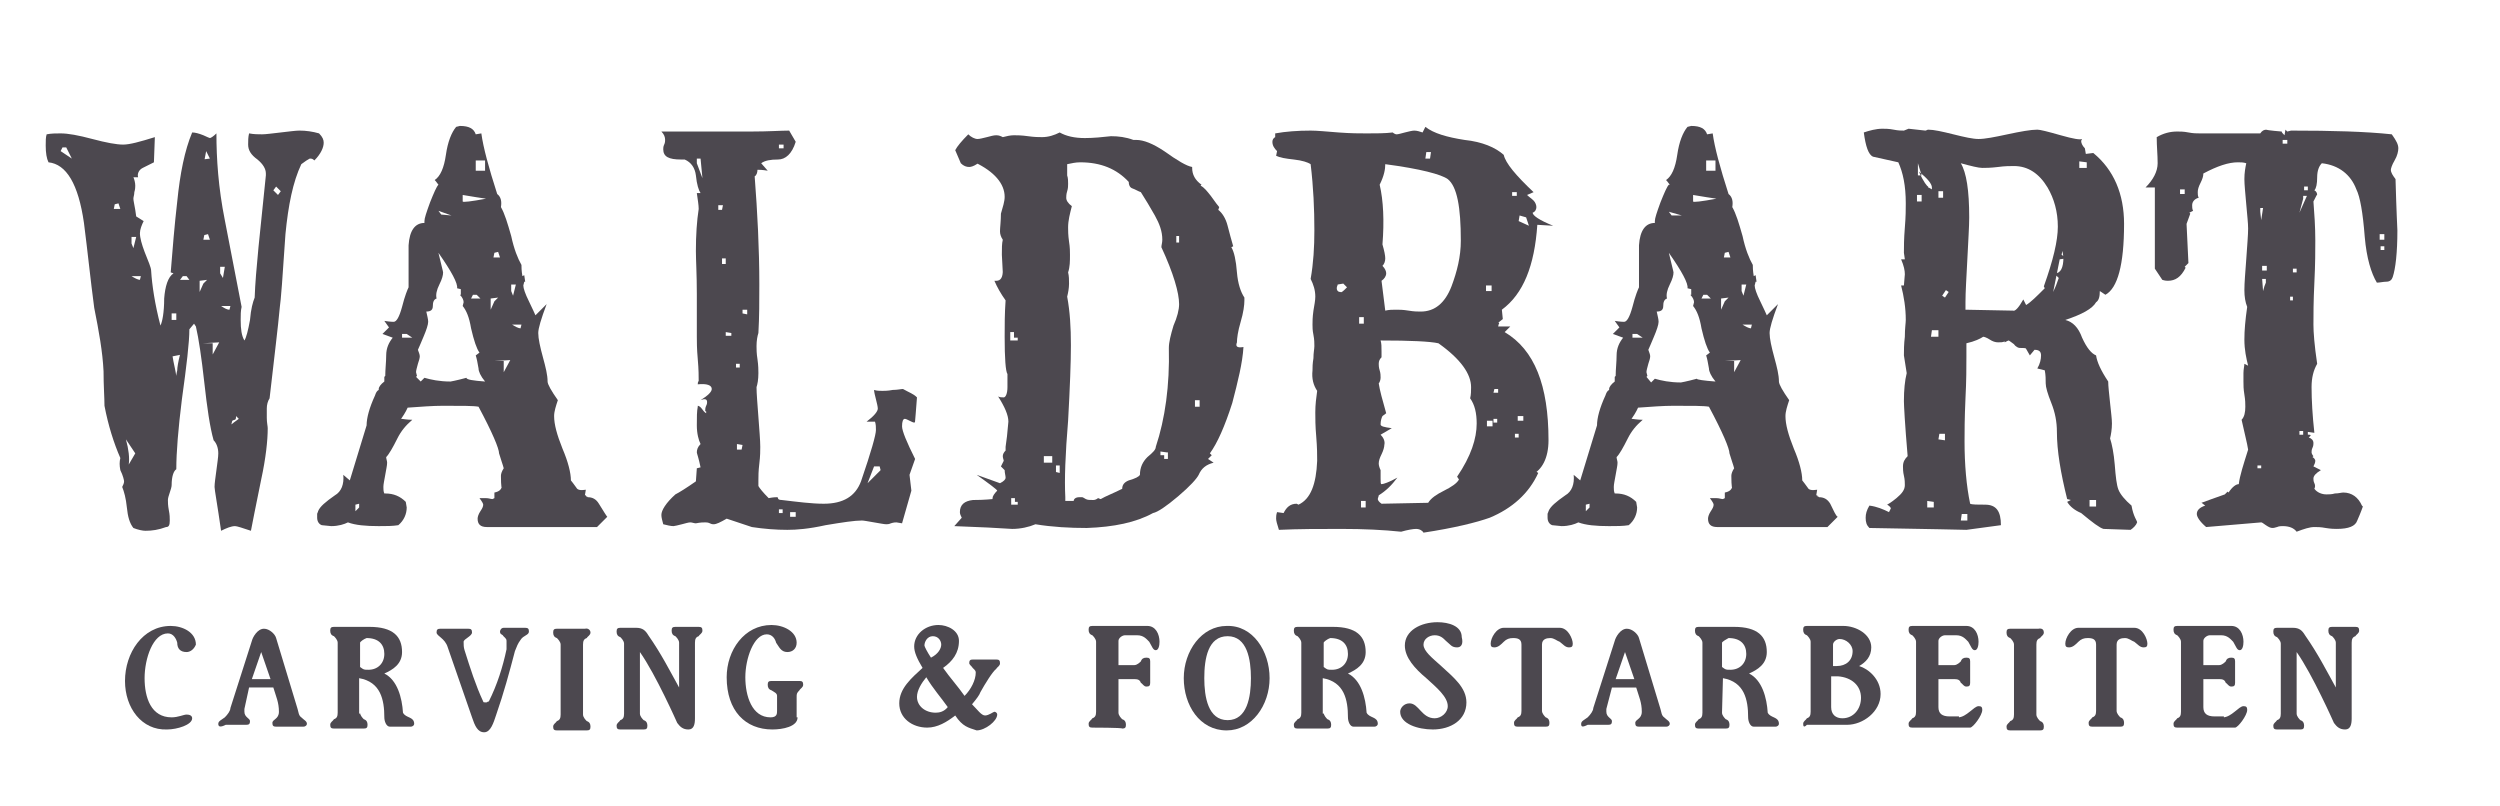 <?xml version="1.0" encoding="utf-8"?>
<!-- Generator: Adobe Illustrator 19.2.1, SVG Export Plug-In . SVG Version: 6.00 Build 0)  -->
<svg version="1.1" id="Layer_1" xmlns="http://www.w3.org/2000/svg" xmlns:xlink="http://www.w3.org/1999/xlink" x="0px" y="0px"
	 viewBox="0 0 268 86.4" style="enable-background:new 0 0 268 86.4;" xml:space="preserve">
<style type="text/css">
	.st0{fill:#4C484F;}
</style>
<g>
	<g>
		<path class="st0" d="M20,69.9c-0.7,0-1-0.4-1-1c-0.1-0.4-0.4-1-1-1c-1.6,0-2.5,2.7-2.5,4.8s0.7,4.2,2.9,4.2c0.7,0,1.3-0.3,1.6-0.3
			c0.3,0,0.6,0.1,0.6,0.4c0,0.7-1.6,1.2-2.7,1.2c-2.7,0.1-4.5-2.3-4.5-5.2c0-3,1.9-5.9,4.9-5.9c1.3,0,2.7,0.7,2.7,2
			C20.8,69.6,20.4,69.9,20,69.9z"/>
		<path class="st0" d="M23.4,77.6c0-0.3,0.3-0.4,0.7-0.7c0.3-0.3,0.6-0.7,0.6-1l2.3-7.2c0.1-0.4,0.6-1.3,1.3-1.3
			c0.6,0,1.2,0.6,1.3,1l2.3,7.6c0.1,0.3,0.1,0.7,0.4,0.9c0.3,0.3,0.6,0.4,0.6,0.7c0,0.1-0.1,0.3-0.4,0.3h-2.9
			c-0.3,0-0.4-0.1-0.4-0.4c0-0.4,0.7-0.4,0.7-1.2c0-1-0.3-1.6-0.6-2.6h-2.6L26.2,76c0,0.1,0,0.3,0,0.3c0,0.6,0.6,0.7,0.6,1
			s-0.1,0.4-0.4,0.4h-2.2C23.6,78,23.4,77.9,23.4,77.6z M28,69.9L28,69.9l-1,2.9h2L28,69.9C28.2,69.9,28.2,69.9,28,69.9z"/>
		<path class="st0" d="M38.6,76.4c0,0.3,0.3,0.6,0.4,0.7c0.3,0.1,0.4,0.3,0.4,0.6c0,0.3-0.1,0.4-0.4,0.4h-3.2
			c-0.3,0-0.4-0.1-0.4-0.4s0.3-0.4,0.4-0.6c0.3-0.1,0.4-0.3,0.4-0.7v-7.5c0-0.3-0.3-0.6-0.4-0.7c-0.3-0.1-0.4-0.3-0.4-0.6
			c0-0.3,0.1-0.4,0.4-0.4h3.8c2.5,0,3.5,1,3.5,2.7c0,1.3-1,1.9-1.9,2.3c1.4,0.7,1.9,2.6,2,4.2c0.3,0.6,1.2,0.4,1.2,1.2
			c0,0.1-0.1,0.3-0.4,0.3h-2.2c-0.4,0-0.6-0.6-0.6-1c0-1.9-0.4-3.8-2.7-4.2v3.8H38.6z M38.6,68.9v2.6c0.4,0.3,0.4,0.3,0.9,0.3
			c1,0,1.7-0.7,1.7-1.7s-0.6-1.7-1.9-1.7C39,68.5,38.6,68.8,38.6,68.9z"/>
		<path class="st0" d="M54.3,69.6c0-0.1,0-0.4,0-0.9c0-0.3-0.3-0.4-0.4-0.6c-0.1-0.1-0.3-0.1-0.3-0.4c0-0.1,0.1-0.4,0.4-0.4h2.3
			c0.3,0,0.4,0.1,0.4,0.4c0,0.4-0.6,0.4-0.9,0.9c-0.3,0.4-0.4,0.7-0.6,1.2c-0.6,2.3-1.2,4.5-2,6.8c-0.3,0.9-0.6,1.9-1.3,1.9
			c-0.7,0-1-0.7-1.3-1.6L48,69.4c-0.3-1-1.2-1.2-1.2-1.6c0-0.3,0.1-0.4,0.4-0.4h3c0.3,0,0.4,0.1,0.4,0.4c0,0.4-0.9,0.7-0.9,1
			c0,0.3,0,0.6,0.1,0.9c0.6,1.9,1.2,3.8,2,5.5c0,0.1,0.1,0.1,0.3,0.1s0.1-0.1,0.3-0.1C53.3,73.4,53.9,71.5,54.3,69.6z"/>
		<path class="st0" d="M63.3,67.8c0,0.3-0.3,0.4-0.4,0.6c-0.3,0.1-0.4,0.3-0.4,0.7v7.5c0,0.3,0.3,0.6,0.4,0.7
			c0.3,0.1,0.4,0.3,0.4,0.6c0,0.3-0.1,0.4-0.4,0.4h-3.2c-0.3,0-0.4-0.1-0.4-0.4c0-0.3,0.3-0.4,0.4-0.6c0.3-0.1,0.4-0.3,0.4-0.7v-7.5
			c0-0.3-0.3-0.6-0.4-0.7c-0.3-0.1-0.4-0.3-0.4-0.6s0.1-0.4,0.4-0.4h3C63.1,67.3,63.3,67.6,63.3,67.8z"/>
		<path class="st0" d="M69.5,68.1c1.4,2,2.3,3.8,3.3,5.6v-4.8c0-0.3-0.3-0.6-0.4-0.7c-0.3-0.1-0.4-0.3-0.4-0.6s0.1-0.4,0.4-0.4h2.5
			c0.3,0,0.4,0.1,0.4,0.4c0,0.3-0.3,0.4-0.4,0.6c-0.3,0.1-0.4,0.3-0.4,0.7V77c0,0.6-0.1,1.2-0.7,1.2s-0.9-0.3-1.2-0.7
			c0,0-2.3-5.2-4-7.6v6.6c0,0.3,0.3,0.6,0.4,0.7c0.3,0.1,0.4,0.3,0.4,0.6c0,0.3-0.1,0.4-0.4,0.4h-2.5c-0.3,0-0.4-0.1-0.4-0.4
			c0-0.3,0.3-0.4,0.4-0.6c0.3-0.1,0.4-0.3,0.4-0.7v-7.5c0-0.3-0.3-0.6-0.4-0.7c-0.3-0.1-0.4-0.3-0.4-0.6s0.1-0.4,0.4-0.4h1.7
			C68.9,67.3,69.2,67.6,69.5,68.1z"/>
		<path class="st0" d="M85.5,76.9c0,1-1.6,1.3-2.7,1.3c-2.9,0-4.9-2-4.9-5.6c0-2.9,1.9-5.6,4.8-5.6c1.3,0,2.7,0.7,2.7,1.9
			c0,0.6-0.4,1-1,1c-0.7,0-0.9-0.6-1.2-1c-0.1-0.4-0.4-0.9-1-0.9c-1.4,0-2.3,2.6-2.3,4.6c0,2,0.7,4.3,2.7,4.3c0.7,0,0.7-0.4,0.7-0.7
			v-1.6c0-0.3-0.3-0.4-0.6-0.6c-0.3-0.1-0.4-0.3-0.4-0.6c0-0.3,0.1-0.4,0.4-0.4h3c0.3,0,0.4,0.1,0.4,0.4s-0.3,0.4-0.4,0.6
			c-0.3,0.3-0.3,0.4-0.3,0.7V76.9z"/>
		<path class="st0" d="M102.4,76.7c-0.9,0.7-1.9,1.3-3,1.3c-1.6,0-3-1-3-2.6c0-1.6,1.3-2.7,2.5-3.8c-0.6-1-0.9-1.7-0.9-2.3
			c0-1.3,1.2-2.3,2.6-2.3c1,0,2.2,0.6,2.2,1.7c0,1.3-0.7,2.2-1.7,2.9c0.7,1,1.6,2,2.3,3c0.7-0.7,1.2-1.7,1.2-2.5
			c0-0.3-0.3-0.4-0.4-0.6c-0.1-0.1-0.3-0.3-0.3-0.4c0-0.3,0.1-0.4,0.4-0.4h2.5c0.3,0,0.4,0.1,0.4,0.4c0,0.3-0.3,0.4-0.4,0.6
			c-0.4,0.3-1.2,1.6-1.7,2.5c-0.1,0.3-0.4,0.7-0.9,1.3c0.6,0.6,1,1.2,1.4,1.2c0.4,0,0.9-0.4,1-0.4c0.1,0,0.3,0.1,0.3,0.3
			c0,0.7-1.3,1.7-2.2,1.7C103.8,78,103.2,77.9,102.4,76.7z M98.3,74.7c0,1,0.9,1.7,2,1.7c0.4,0,0.9-0.1,1.3-0.6
			c-0.7-1-1.6-2-2.3-3.2C98.8,73.2,98.3,74,98.3,74.7z M100.9,69.1c0-0.4-0.3-0.9-0.9-0.9s-0.9,0.6-0.9,1c0,0.1,0.3,0.7,0.7,1.3
			C100.6,70.1,100.9,69.5,100.9,69.1z"/>
		<path class="st0" d="M117.1,78c-0.3,0-0.4-0.1-0.4-0.4s0.3-0.4,0.4-0.6c0.3-0.1,0.4-0.3,0.4-0.7v-7.5c0-0.3-0.3-0.6-0.4-0.7
			c-0.3-0.1-0.4-0.3-0.4-0.6c0-0.3,0.1-0.4,0.4-0.4h5.9c0.9,0,1.3,0.9,1.3,1.7c0,0.4-0.1,0.9-0.4,0.9c-0.3,0-0.4-0.4-0.7-0.9
			c-0.3-0.3-0.6-0.7-1.3-0.7h-1.3c-0.3,0-0.7,0.3-0.7,0.6v2.6h1.7c0.3,0,0.6-0.3,0.7-0.4c0.1-0.3,0.3-0.4,0.6-0.4
			c0.3,0,0.4,0.1,0.4,0.4v2.3c0,0.3-0.1,0.4-0.4,0.4c-0.3,0-0.4-0.3-0.6-0.4c-0.1-0.3-0.3-0.4-0.7-0.4h-1.7v3.6
			c0,0.3,0.3,0.6,0.4,0.7c0.3,0.1,0.4,0.3,0.4,0.6c0,0.3-0.1,0.4-0.4,0.4C120.3,78,117.1,78,117.1,78z"/>
		<path class="st0" d="M136.1,72.7c0,2.9-1.9,5.6-4.6,5.6c-2.9,0-4.6-2.7-4.6-5.6c0-2.9,1.9-5.6,4.6-5.6
			C134.3,67,136.1,69.8,136.1,72.7z M129.1,72.7c0,2,0.4,4.5,2.5,4.5s2.5-2.5,2.5-4.5c0-2-0.4-4.5-2.5-4.5
			C129.5,68.2,129.1,70.6,129.1,72.7z"/>
		<path class="st0" d="M141.9,76.4c0,0.3,0.3,0.6,0.4,0.7c0.3,0.1,0.4,0.3,0.4,0.6c0,0.3-0.1,0.4-0.4,0.4h-3.2
			c-0.3,0-0.4-0.1-0.4-0.4s0.3-0.4,0.4-0.6c0.3-0.1,0.4-0.3,0.4-0.7v-7.5c0-0.3-0.3-0.6-0.4-0.7c-0.3-0.1-0.4-0.3-0.4-0.6
			c0-0.3,0.1-0.4,0.4-0.4h3.8c2.5,0,3.5,1,3.5,2.7c0,1.3-1,1.9-1.9,2.3c1.4,0.7,1.9,2.6,2,4.2c0.3,0.6,1.2,0.4,1.2,1.2
			c0,0.1-0.1,0.3-0.4,0.3h-2.2c-0.4,0-0.6-0.6-0.6-1c0-1.9-0.4-3.8-2.7-4.2v3.8H141.9z M141.9,68.9v2.6c0.4,0.3,0.4,0.3,0.9,0.3
			c1,0,1.7-0.7,1.7-1.7s-0.6-1.7-1.9-1.7C142.3,68.5,141.9,68.8,141.9,68.9z"/>
		<path class="st0" d="M156.2,69.4c-0.6,0-0.7-0.3-1.2-0.7c-0.3-0.3-0.6-0.6-1.2-0.6s-1.2,0.4-1.2,1c0,0.7,0.9,1.4,1.9,2.3
			c1.3,1.2,2.7,2.3,2.7,3.9c0,1.9-1.7,2.9-3.6,2.9c-1.6,0-3.5-0.6-3.5-1.9c0-0.4,0.4-0.9,1-0.9c1,0,1.3,1.6,2.7,1.6
			c0.7,0,1.4-0.6,1.4-1.3c0-1-1.2-2-2.3-3c-1.2-1-2.3-2.2-2.3-3.5c0-1.6,1.7-2.5,3.5-2.5c1.2,0,2.6,0.4,2.6,1.6
			C156.9,69.1,156.6,69.4,156.2,69.4z"/>
		<path class="st0" d="M167.2,67.3c0.9,0,1.4,1.2,1.4,1.7c0,0.3-0.1,0.4-0.4,0.4c-0.4,0-0.6-0.3-1-0.6c-0.3-0.1-0.6-0.4-1-0.4
			c-0.4,0-0.9,0.1-0.9,0.7v7.1c0,0.3,0.3,0.6,0.4,0.7c0.3,0.1,0.4,0.3,0.4,0.6c0,0.3-0.1,0.4-0.4,0.4h-3c-0.3,0-0.4-0.1-0.4-0.4
			s0.3-0.4,0.4-0.6c0.3-0.1,0.4-0.3,0.4-0.7v-7.1c0-0.6-0.4-0.7-0.9-0.7c-0.4,0-0.7,0.1-1,0.4c-0.3,0.3-0.6,0.6-1,0.6
			c-0.3,0-0.4-0.1-0.4-0.4c0-0.6,0.6-1.7,1.4-1.7H167.2z"/>
		<path class="st0" d="M169.5,77.6c0-0.3,0.3-0.4,0.7-0.7c0.3-0.3,0.6-0.7,0.6-1l2.3-7.2c0.1-0.4,0.6-1.3,1.3-1.3
			c0.6,0,1.2,0.6,1.3,1L178,76c0.1,0.3,0.1,0.7,0.4,0.9c0.3,0.3,0.6,0.4,0.6,0.7c0,0.1-0.1,0.3-0.4,0.3h-2.9c-0.3,0-0.4-0.1-0.4-0.4
			c0-0.4,0.7-0.4,0.7-1.2c0-1-0.3-1.6-0.6-2.6h-2.6l-0.6,2.3c0,0.1,0,0.3,0,0.3c0,0.6,0.6,0.7,0.6,1s-0.1,0.4-0.4,0.4h-2.2
			C169.6,78,169.5,77.9,169.5,77.6z M174.2,69.9C174.1,69.9,174.1,69.9,174.2,69.9l-1,2.9h2L174.2,69.9L174.2,69.9z"/>
		<path class="st0" d="M184.6,76.4c0,0.3,0.3,0.6,0.4,0.7c0.3,0.1,0.4,0.3,0.4,0.6c0,0.3-0.1,0.4-0.4,0.4h-2.9
			c-0.3,0-0.4-0.1-0.4-0.4s0.3-0.4,0.4-0.6c0.3-0.1,0.4-0.3,0.4-0.7v-7.5c0-0.3-0.3-0.6-0.4-0.7c-0.3-0.1-0.4-0.3-0.4-0.6
			c0-0.3,0.1-0.4,0.4-0.4h3.8c2.5,0,3.5,1,3.5,2.7c0,1.3-1,1.9-1.9,2.3c1.4,0.7,1.9,2.6,2,4.2c0.3,0.6,1.2,0.4,1.2,1.2
			c0,0.1-0.1,0.3-0.4,0.3H188c-0.4,0-0.6-0.6-0.6-1c0-1.9-0.4-3.8-2.7-4.2L184.6,76.4L184.6,76.4z M184.6,68.9v2.6
			c0.4,0.3,0.4,0.3,0.9,0.3c1,0,1.7-0.7,1.7-1.7s-0.6-1.7-1.9-1.7C185.1,68.5,184.6,68.8,184.6,68.9z"/>
		<path class="st0" d="M193.3,77.6c0-0.3,0.3-0.4,0.4-0.6c0.3-0.1,0.4-0.3,0.4-0.7v-7.5c0-0.3-0.3-0.6-0.4-0.7
			c-0.3-0.1-0.4-0.3-0.4-0.6c0-0.3,0.1-0.4,0.4-0.4h3.9c1.4,0,3,0.9,3,2.3c0,1-0.6,1.6-1.3,2c1,0.3,2.3,1.4,2.3,3
			c0,1.9-1.9,3.3-3.6,3.3h-4.3C193.4,78,193.3,77.9,193.3,77.6z M196.9,71.4c1,0,1.7-0.6,1.7-1.6c0-0.7-0.7-1.3-1.4-1.3
			c-0.3,0-0.7,0.3-0.7,0.6v2.3H196.9z M197.5,77c1.2,0,2-1,2-2.2c0-1.3-1-2.2-2.5-2.3h-0.7v3.3C196.3,76.6,196.8,77,197.5,77z"/>
		<path class="st0" d="M209.9,76.9c0.9,0,1.7-1.2,2.2-1.2c0.3,0,0.4,0.1,0.4,0.4c0,0.6-1,1.9-1.3,1.9H205c-0.3,0-0.4-0.1-0.4-0.4
			s0.3-0.4,0.4-0.6c0.3-0.1,0.4-0.3,0.4-0.7v-7.5c0-0.3-0.3-0.6-0.4-0.7c-0.3-0.1-0.4-0.3-0.4-0.6c0-0.3,0.1-0.4,0.4-0.4h5.8
			c0.9,0,1.3,0.9,1.3,1.7c0,0.4-0.1,0.9-0.4,0.9c-0.3,0-0.4-0.4-0.7-0.9c-0.3-0.3-0.6-0.7-1.3-0.7h-1.2c-0.3,0-0.7,0.3-0.7,0.6v2.6
			h1.7c0.3,0,0.6-0.3,0.7-0.4c0.1-0.3,0.3-0.4,0.6-0.4c0.3,0,0.4,0.1,0.4,0.4v2.3c0,0.3-0.1,0.4-0.4,0.4c-0.3,0-0.4-0.3-0.6-0.4
			c-0.1-0.3-0.3-0.4-0.7-0.4h-1.7v3c0,0.7,0.4,1,1.2,1h1V76.9z"/>
		<path class="st0" d="M219.1,67.8c0,0.3-0.3,0.4-0.4,0.6c-0.3,0.1-0.4,0.3-0.4,0.7v7.5c0,0.3,0.3,0.6,0.4,0.7
			c0.3,0.1,0.4,0.3,0.4,0.6c0,0.3-0.1,0.4-0.4,0.4h-3.2c-0.3,0-0.4-0.1-0.4-0.4c0-0.3,0.3-0.4,0.4-0.6c0.3-0.1,0.4-0.3,0.4-0.7v-7.5
			c0-0.3-0.3-0.6-0.4-0.7c-0.3-0.1-0.4-0.3-0.4-0.6s0.1-0.4,0.4-0.4h3C219,67.3,219.1,67.6,219.1,67.8z"/>
		<path class="st0" d="M228.8,67.3c0.9,0,1.4,1.2,1.4,1.7c0,0.3-0.1,0.4-0.4,0.4c-0.4,0-0.6-0.3-1-0.6c-0.3-0.1-0.6-0.4-1-0.4
			s-0.9,0.1-0.9,0.7v7.1c0,0.3,0.3,0.6,0.4,0.7c0.3,0.1,0.4,0.3,0.4,0.6c0,0.3-0.1,0.4-0.4,0.4h-3c-0.3,0-0.4-0.1-0.4-0.4
			s0.3-0.4,0.4-0.6c0.3-0.1,0.4-0.3,0.4-0.7v-7.1c0-0.6-0.4-0.7-0.9-0.7c-0.4,0-0.7,0.1-1,0.4c-0.3,0.3-0.6,0.6-1,0.6
			c-0.3,0-0.4-0.1-0.4-0.4c0-0.6,0.6-1.7,1.4-1.7H228.8z"/>
		<path class="st0" d="M238.3,76.9c0.9,0,1.7-1.2,2.2-1.2c0.3,0,0.4,0.1,0.4,0.4c0,0.6-1,1.9-1.3,1.9h-6.2c-0.3,0-0.4-0.1-0.4-0.4
			s0.3-0.4,0.4-0.6c0.3-0.1,0.4-0.3,0.4-0.7v-7.5c0-0.3-0.3-0.6-0.4-0.7c-0.3-0.1-0.4-0.3-0.4-0.6c0-0.3,0.1-0.4,0.4-0.4h5.8
			c0.9,0,1.3,0.9,1.3,1.7c0,0.4-0.1,0.9-0.4,0.9c-0.3,0-0.4-0.4-0.7-0.9c-0.3-0.3-0.6-0.7-1.3-0.7h-1.2c-0.3,0-0.7,0.3-0.7,0.6v2.6
			h1.7c0.3,0,0.6-0.3,0.7-0.4c0.1-0.3,0.3-0.4,0.6-0.4c0.3,0,0.4,0.1,0.4,0.4v2.3c0,0.3-0.1,0.4-0.4,0.4c-0.3,0-0.4-0.3-0.6-0.4
			c-0.1-0.3-0.3-0.4-0.7-0.4h-1.7v3c0,0.7,0.4,1,1.2,1h1V76.9z"/>
		<path class="st0" d="M247.1,68.1c1.4,2,2.3,3.8,3.3,5.6v-4.8c0-0.3-0.3-0.6-0.4-0.7c-0.3-0.1-0.4-0.3-0.4-0.6s0.1-0.4,0.4-0.4h2.5
			c0.3,0,0.4,0.1,0.4,0.4c0,0.3-0.3,0.4-0.4,0.6c-0.3,0.1-0.4,0.3-0.4,0.7V77c0,0.6-0.1,1.2-0.7,1.2s-0.9-0.3-1.2-0.7
			c0,0-2.3-5.2-4-7.6v6.6c0,0.3,0.3,0.6,0.4,0.7c0.3,0.1,0.4,0.3,0.4,0.6c0,0.3-0.1,0.4-0.4,0.4h-2.5c-0.3,0-0.4-0.1-0.4-0.4
			c0-0.3,0.3-0.4,0.4-0.6c0.3-0.1,0.4-0.3,0.4-0.7v-7.5c0-0.3-0.3-0.6-0.4-0.7c-0.3-0.1-0.4-0.3-0.4-0.6s0.1-0.4,0.4-0.4h1.7
			C246.5,67.3,246.8,67.6,247.1,68.1z"/>
	</g>
</g>
<g>
	<g>
		<path class="st0" d="M34.7,15.3c0,0.5-0.3,1.2-1,1.9C33.5,17,33.4,17,33.2,17c-0.2,0.1-0.5,0.3-0.9,0.6c-0.9,1.9-1.4,4.4-1.7,7.5
			c-0.3,4.6-0.5,7.2-0.6,7.8c-0.2,2.2-0.6,5.4-1.1,9.8c-0.2,0.3-0.3,0.7-0.3,1.1c0,0.2,0,0.6,0,1c0,0.5,0.1,0.9,0.1,1.1
			c0,1.3-0.2,3.2-0.7,5.5c-0.6,3-1,4.9-1.1,5.5c-0.9-0.3-1.5-0.5-1.7-0.5c-0.4,0-0.9,0.2-1.5,0.5c-0.4-2.8-0.7-4.4-0.7-4.7
			c0-0.4,0.1-1,0.2-1.8s0.2-1.4,0.2-1.8c0-0.6-0.2-1.1-0.5-1.4c-0.4-1.4-0.7-3.5-1-6.2s-0.6-4.7-0.9-6l-0.2-0.3l-0.5,0.6
			c0,1.4-0.3,3.9-0.8,7.5c-0.4,3.2-0.6,5.7-0.6,7.5c-0.3,0.2-0.5,0.8-0.5,1.7c0,0.2-0.1,0.5-0.2,0.8S18,53.4,18,53.6s0,0.6,0.1,1.1
			s0.1,0.8,0.1,1.1c0,0.5-0.1,0.7-0.4,0.7c-0.8,0.3-1.5,0.4-2.2,0.4c-0.3,0-0.8-0.1-1.3-0.3c-0.4-0.5-0.6-1.2-0.7-2.2
			s-0.3-1.7-0.5-2.2c0.1-0.2,0.2-0.4,0.2-0.6c0-0.1-0.1-0.6-0.4-1.2c-0.1-0.5-0.1-0.9,0-1.3c-0.7-1.6-1.3-3.5-1.7-5.6
			c0-0.9-0.1-2.1-0.1-3.7c-0.1-2.1-0.5-4.3-1-6.8c-0.4-3-0.7-6-1.1-9.1c-0.6-4.2-1.9-6.3-3.8-6.5c-0.2-0.4-0.3-1-0.3-1.8
			c0-0.5,0-0.9,0.1-1.2c0.5-0.1,1-0.1,1.5-0.1c0.8,0,1.9,0.2,3.4,0.6c1.5,0.4,2.6,0.6,3.3,0.6c0.7,0,1.8-0.3,3.4-0.8l-0.1,2.7
			c-0.4,0.2-0.8,0.4-1.2,0.6s-0.6,0.6-0.5,1l-0.5,0c0.1,0.2,0.2,0.6,0.2,0.9c0,0.1,0,0.4-0.1,0.7c0,0.3-0.1,0.5-0.1,0.7
			s0.1,0.6,0.2,1.2l0.1,0.7l0.8,0.5C15.2,24.1,15,24.6,15,25c0,0.5,0.2,1.2,0.5,2c0.4,1,0.7,1.7,0.7,2c0.1,1.6,0.4,3.6,1,5.9
			c0.2-0.4,0.4-1.4,0.4-2.9c0.1-1.3,0.4-2.3,1-2.7l-0.3-0.1c0.2-2.5,0.4-5,0.7-7.6c0.3-3,0.8-5.5,1.6-7.4c0.3,0,0.7,0.1,1.2,0.3
			c0.4,0.2,0.7,0.3,0.7,0.3c0.1,0,0.4-0.2,0.7-0.5c0,2.7,0.2,5.8,0.9,9.3c0.6,3.1,1.2,6.2,1.8,9.3c-0.1,0.4-0.1,0.9-0.1,1.4
			c0,1,0.1,1.7,0.4,2.2c0.2-0.3,0.4-1.1,0.6-2.2c0.1-1.2,0.3-1.9,0.5-2.4c0.1-2.9,0.6-7.2,1.2-13.1v-0.2c0-0.5-0.3-1-0.9-1.5
			c-0.7-0.5-1-1-1-1.6c0-0.4,0-0.8,0.1-1.2c0.5,0.1,1,0.1,1.4,0.1s1.1-0.1,2-0.2c0.9-0.1,1.6-0.2,2-0.2c0.7,0,1.4,0.1,2.1,0.3
			C34.6,14.7,34.7,15,34.7,15.3z M7.7,17l-0.6-1.2H6.7l-0.2,0.4L7.7,17z M12.9,22.4l-0.2-0.6l-0.4,0.1l-0.1,0.5H12.9z M14.5,48.6
			l-1-1.5c0.3,1.1,0.4,2,0.3,2.7L14.5,48.6z M14.6,25.4h-0.5v0.7l0.2,0.5L14.6,25.4z M15.1,29.6h-1c0.3,0.2,0.7,0.4,0.9,0.4
			L15.1,29.6z M18.9,34.3v-0.7h-0.5v0.7H18.9z M19.5,38l-1,0.2c0.1,0.7,0.3,1.4,0.4,2.1c0,0,0-0.2,0.1-0.6c0-0.3,0.1-0.9,0.3-1.7
			l0.1-0.1C19.4,37.9,19.5,37.9,19.5,38z M20.3,30L20,29.6h-0.4L19.3,30H20.3z M22.2,30l-0.8,0.1v1.2l0.4-0.9L22.2,30z M22.5,25.7
			l-0.2-0.6l-0.4,0.1l-0.1,0.5H22.5z M22.5,17l-0.4-0.8l-0.4,2.1v-1.2L22.5,17z M23.5,36.7l-1.8,0.1h1.1V38L23.5,36.7z M24.1,28.6
			h-0.5v0.7l0.3,0.5L24.1,28.6z M24.7,32.8h-1c0.3,0.2,0.6,0.4,0.9,0.4L24.7,32.8z M25.6,44.9l-0.3-0.3v0.1c0,0.1,0,0.2-0.1,0.3
			c-0.2,0-0.2,0.1-0.3,0.1l-0.1,0.4C24.9,45.4,25.2,45.2,25.6,44.9z M30.1,20.5L29.6,20l-0.3,0.4l0.5,0.5L30.1,20.5z"/>
		<path class="st0" d="M65.1,55.4L64,56.5H52.2c-0.7,0-1-0.3-1-0.9c0-0.2,0.1-0.5,0.3-0.8s0.3-0.5,0.3-0.7c0-0.1-0.1-0.3-0.4-0.7
			c0.1,0,0.4,0,0.7,0s0.5,0.1,0.7,0.1l0.2-0.1v-0.6c0.5-0.1,0.7-0.3,0.8-0.6c0,0.3-0.1,0-0.1-1.2c0-0.2,0.1-0.5,0.3-0.8
			c-0.1-0.4-0.3-0.9-0.5-1.6c0-0.5-0.7-2.2-2.2-5c-0.5-0.1-1.8-0.1-3.8-0.1c-1.1,0-2.4,0.1-3.8,0.2c0,0-0.2,0.5-0.7,1.2
			c0.2,0,0.6,0.1,1.2,0.1c-0.7,0.6-1.2,1.2-1.6,2c-0.5,1-0.9,1.7-1.2,2c0,0.2,0.1,0.4,0.1,0.6c0,0.3-0.1,0.7-0.2,1.3
			c-0.1,0.6-0.2,1-0.2,1.3c0,0.2,0,0.5,0.1,0.7h0.1c0.9,0,1.6,0.3,2.2,0.9l0.1,0.6c0,0.7-0.3,1.4-0.9,1.9c-0.6,0.1-1.3,0.1-2.1,0.1
			c-1.4,0-2.5-0.1-3.3-0.4c-0.4,0.2-1,0.4-1.8,0.4l-1-0.1c-0.3-0.1-0.5-0.4-0.5-0.8c0-0.1,0-0.2,0-0.4c0-0.1,0.1-0.2,0.1-0.3
			c0.2-0.5,0.8-1,1.8-1.7c0.7-0.4,1-1.2,0.9-2.2l0.7,0.6c0.4-1.3,1-3.3,1.8-5.9c0-0.8,0.3-1.9,0.9-3.2c0.1-0.3,0.2-0.5,0.4-0.6v-0.1
			c0-0.2,0.2-0.5,0.6-0.8v-0.5l0.1-0.1c0-0.7,0.1-1.5,0.1-2.2c0-0.8,0.3-1.4,0.7-1.9L41,35.8l0.7-0.7l-0.5-0.7c0.6,0.1,1,0.1,1,0.1
			c0.3,0,0.6-0.5,0.9-1.6c0.3-1.2,0.6-1.9,0.7-2.1v-0.3c0-2.5,0-3.9,0-4.2c0.1-1.6,0.7-2.4,1.7-2.4v-0.2c0-0.3,0.2-0.9,0.6-2
			c0.4-1,0.7-1.7,0.9-1.9l0,0c-0.1-0.1-0.2-0.3-0.4-0.5c0.6-0.4,1-1.3,1.2-2.7c0.2-1.4,0.6-2.4,1.1-3l0.4-0.1c1,0,1.5,0.3,1.7,0.9
			l0.6-0.1c0.2,1.5,0.8,3.7,1.7,6.5c0.4,0.3,0.5,0.8,0.4,1.4c0.4,0.7,0.7,1.7,1.1,3.1c0.3,1.4,0.7,2.4,1.1,3.1c0,0.2,0,0.6,0.1,1.2
			l0.2-0.1l0.1,0.7h-0.1l-0.1,0.4c0,0.3,0.2,0.9,0.6,1.7c0.4,0.8,0.6,1.3,0.7,1.5l1.2-1.2c-0.6,1.6-0.9,2.6-0.9,3.1
			c0,0.6,0.2,1.5,0.5,2.6s0.5,1.9,0.5,2.6c0,0.3,0.4,1,1.1,2c-0.2,0.6-0.4,1.2-0.4,1.7c0,0.9,0.3,2,0.9,3.5c0.6,1.4,0.9,2.6,0.9,3.4
			c0.1,0.1,0.3,0.4,0.6,0.8c0.1,0.2,0.4,0.3,1,0.2l-0.1,0.6h0.1l0.1,0.2v-0.1l0.1,0.1c0.5,0,0.9,0.2,1.2,0.7
			C64.7,54.8,65,55.3,65.1,55.4z M38.5,54.4V54l-0.4,0.1v0.7L38.5,54.4z M44.2,36.2l-0.6-0.4h-0.5v0.4H44.2z M52,40.9
			c-0.5-0.6-0.7-1.1-0.7-1.4c-0.1-0.6-0.2-1.1-0.3-1.4l0.4-0.3c-0.3-0.4-0.6-1.3-0.9-2.6c-0.2-1.2-0.5-1.9-0.9-2.4l0.1-0.4
			c0-0.2-0.1-0.5-0.4-0.8h0.1V31L49,30.9c0.1-0.5-0.6-1.8-2-3.8c0.3,1.3,0.5,2,0.5,2.1c0,0.3-0.1,0.7-0.4,1.3
			c-0.3,0.6-0.4,1.1-0.3,1.5c-0.3,0.1-0.4,0.4-0.4,0.8c0,0.4-0.2,0.6-0.7,0.6c0.1,0.5,0.2,0.8,0.2,1.1s-0.2,0.9-0.5,1.6
			c-0.3,0.7-0.5,1.2-0.6,1.4c0.1,0.3,0.2,0.5,0.2,0.7s-0.1,0.5-0.2,0.8c-0.1,0.4-0.2,0.7-0.2,0.9l0.1,0.4l-0.1,0.1l0.5,0.5l0.4-0.4
			c0.7,0.2,1.6,0.4,2.8,0.4c0,0,0.6-0.1,1.7-0.4C50,40.7,50.7,40.8,52,40.9z M48.4,23.1L47,22.6l0.3,0.4L48.4,23.1z M49.6,21.7h-0.3
			C49.4,21.7,49.5,21.7,49.6,21.7z M49.5,21c0.2,0.1,0.5,0.2,0.7,0.3L49.5,21z M52.1,21.3c-0.6-0.1-1.4-0.2-2.5-0.4v0.7
			C49.6,21.7,50.5,21.6,52.1,21.3z M49.6,21v0.7C49.6,21.5,49.6,21.2,49.6,21z M51.5,32l-0.4-0.4h-0.4L50.5,32H51.5z M52,18.3v-1.1
			h-1v1.1H52z M53.4,31.9L52.6,32v1.2l0.4-0.9L53.4,31.9z M53.6,27.6L53.4,27L53,27.1l-0.1,0.5H53.6z M54.7,38.6L53,38.7h1v1.2
			L54.7,38.6z M55.3,30.5h-0.5v0.7l0.2,0.5L55.3,30.5z M55.9,34.8h-1c0.3,0.2,0.7,0.4,0.9,0.4L55.9,34.8z"/>
		<path class="st0" d="M98.3,42.6c-0.1,1.5-0.2,2.4-0.2,2.5s0,0.2-0.1,0.2s-0.3-0.1-0.5-0.2c-0.2-0.1-0.4-0.2-0.5-0.2
			c-0.2,0-0.3,0.3-0.3,0.8s0.5,1.7,1.4,3.5l-0.6,1.7l0.2,1.7l-1,3.5L96.1,56c-0.1,0-0.3,0-0.6,0.1c-0.2,0.1-0.4,0.1-0.5,0.1
			c-0.2,0-0.7-0.1-1.3-0.2c-0.6-0.1-1.1-0.2-1.3-0.2c-0.8,0-2.1,0.2-3.9,0.5c-1.8,0.4-3.1,0.5-4.1,0.5c-1.2,0-2.5-0.1-3.8-0.3
			c-0.6-0.2-1.5-0.5-2.7-0.9c-0.7,0.4-1.1,0.6-1.4,0.6c-0.1,0-0.2,0-0.4-0.1C75.9,56,75.7,56,75.6,56c-0.2,0-0.5,0-1,0.1
			c-0.2,0-0.4-0.1-0.6-0.1s-0.5,0.1-0.9,0.2c-0.4,0.1-0.8,0.2-0.9,0.2c-0.3,0-0.7-0.1-1.1-0.2c-0.1-0.4-0.2-0.7-0.2-1
			c0-0.5,0.5-1.3,1.5-2.2c0.4-0.2,1.2-0.7,2.2-1.4l0.1-1.4l0.4-0.1c-0.2-1-0.4-1.5-0.4-1.6c0-0.3,0.1-0.6,0.4-0.9
			c-0.2-0.4-0.4-1.1-0.4-2s0-1.5,0.1-2v-0.1c0.1,0,0.3,0.1,0.5,0.4c0.2,0.3,0.4,0.4,0.4,0.4v-0.1v-0.1c-0.1,0-0.1,0-0.1-0.1
			s0-0.3,0.1-0.5s0.1-0.3,0.1-0.4c0-0.3-0.2-0.4-0.7-0.2c0.8-0.5,1.2-0.9,1.2-1.2c0-0.4-0.5-0.6-1.5-0.5c0-0.3,0.1-0.4,0.1-0.3
			c0-0.5,0-1.3-0.1-2.4c-0.1-1.1-0.1-1.9-0.1-2.4c0-1,0-2.5,0-4.6s-0.1-3.6-0.1-4.6c0-1.7,0.1-3.2,0.3-4.5c0-0.4-0.1-1-0.2-1.7h0.4
			c-0.2-0.3-0.4-0.9-0.5-1.9c-0.1-0.8-0.5-1.4-1.2-1.7H73c-1.3,0-1.9-0.3-1.9-1.1c0-0.1,0-0.3,0.1-0.5s0.1-0.4,0.1-0.5
			c0-0.3-0.1-0.6-0.4-0.9h5.5c1.1,0,2.4,0,4.1,0c1.9,0,3.2-0.1,4.1-0.1l0.7,1.2c-0.4,1.3-1.1,1.9-1.9,1.9s-1.4,0.1-1.8,0.4l0.7,0.8
			c-0.6-0.1-0.9-0.1-1.1-0.1c0,0.3-0.1,0.6-0.3,0.7c0.3,3.9,0.5,7.8,0.5,11.6c0,1.7,0,3.5-0.1,5.2c-0.1,0.3-0.2,0.8-0.2,1.4
			c0,0.3,0,0.8,0.1,1.4c0.1,0.7,0.1,1.2,0.1,1.5c0,0.7-0.1,1.2-0.2,1.5c0,0.7,0.1,1.8,0.2,3.2s0.2,2.5,0.2,3.2c0,0.4,0,1-0.1,1.8
			s-0.1,1.4-0.1,1.8v0.6c0.1,0.2,0.5,0.7,1.1,1.3c0.5-0.1,0.8-0.1,0.9-0.1c0,0,0.1,0,0.1,0.1s0.1,0.2,0.4,0.2
			c1.7,0.2,3.2,0.4,4.5,0.4c2.1,0,3.4-0.8,4-2.4c1.1-3.2,1.6-5,1.6-5.5c0-0.3,0-0.6-0.1-0.9h-0.9c0.8-0.6,1.2-1.1,1.2-1.4
			c0-0.2-0.1-0.6-0.2-1s-0.2-0.8-0.2-1c0.3,0.1,0.6,0.1,0.9,0.1c0.2,0,0.6,0,1.1-0.1c0.5,0,0.9-0.1,1.1-0.1
			C97.5,42.1,97.9,42.2,98.3,42.6z M75.3,19.1L75.1,17h-0.4v0.5L75.3,19.1z M77.5,22H77v0.5h0.4L77.5,22L77.5,22z M77.8,27.7h-0.4
			v0.6h0.4V27.7z M78.4,35.7l-0.6-0.1V36h0.6V35.7z M79.3,39h-0.4v0.4h0.4V39z M79.6,47.7L79,47.6v0.6h0.5L79.6,47.7z M80.1,33.2
			h-0.5v0.4l0.5,0.1V33.2z M84,15.5h-0.5v0.4H84V15.5z M83.9,54.6h-0.4V55h0.4V54.6z M85.3,54.9h-0.6v0.5h0.6V54.9z M94.3,50h-0.6
			L93,51.8l1.4-1.4L94.3,50L94.3,50z"/>
		<path class="st0" d="M133.3,37.2c-0.1,1.7-0.6,3.7-1.2,6c-0.8,2.5-1.6,4.3-2.4,5.4l0.2,0.2l-0.4,0.4l0.6,0.4
			c-0.8,0.2-1.3,0.6-1.6,1.3c-0.2,0.4-0.9,1.2-2.2,2.3c-1.3,1.1-2.2,1.7-2.7,1.8c-1.8,1-4.2,1.5-7.1,1.6c-1.8,0-3.7-0.1-5.5-0.4
			c-0.7,0.3-1.6,0.5-2.5,0.5c-1.4-0.1-3.5-0.2-6.2-0.3l0.8-0.9c-0.1-0.2-0.2-0.4-0.2-0.6c0-0.8,0.5-1.2,1.4-1.3c1.3,0,2-0.1,2.1-0.1
			v-0.1c0-0.2,0.2-0.5,0.5-0.8c0-0.1-0.8-0.7-2.2-1.7l2.5,0.9c0.4-0.2,0.6-0.4,0.6-0.6c0-0.2-0.1-0.5-0.1-0.8l-0.4-0.4l0.3-0.6
			c0-0.1-0.1-0.3-0.1-0.5s0.1-0.4,0.3-0.6v-0.4c0.1-0.6,0.2-1.5,0.3-2.7c0-0.7-0.4-1.6-1.1-2.7c0.2,0.1,0.4,0.1,0.6,0.1
			s0.4-0.4,0.4-1.1c0-0.5,0-1,0-1.4c-0.2-0.3-0.3-1.7-0.3-4c0-1.2,0-2.5,0.1-3.9c-0.5-0.7-0.9-1.4-1.2-2.1h0.2
			c0.5,0,0.7-0.4,0.7-1.1c0,0.5,0,0-0.1-1.7c0-0.7,0-1.2,0.1-1.6c-0.2-0.3-0.3-0.6-0.3-0.9c0-0.4,0.1-1.1,0.1-1.9
			c0.2-0.7,0.4-1.3,0.4-1.8c0-1.4-1.1-2.7-3.2-3.7l1.2-0.6l-0.1,0.6c0,0-0.1-0.1-0.2-0.1s-0.4,0.1-0.7,0.3c-0.3,0.2-0.6,0.3-0.8,0.3
			c-0.3,0-0.6-0.1-0.9-0.4l-0.6-1.4c0.2-0.4,0.7-1,1.4-1.7c0.3,0.3,0.7,0.5,1,0.5c0.2,0,0.6-0.1,1-0.2c0.4-0.1,0.7-0.2,1-0.2
			s0.5,0.1,0.7,0.2c0.4-0.1,0.8-0.2,1.2-0.2c0.3,0,0.8,0,1.5,0.1s1.2,0.1,1.5,0.1c0.7,0,1.3-0.2,1.9-0.5c0.7,0.4,1.6,0.6,2.7,0.6
			c0.9,0,1.9-0.1,2.8-0.2c0.8,0,1.6,0.1,2.4,0.4h0.3c0.8,0,1.8,0.4,3,1.2c1.4,1,2.4,1.6,3,1.7V18c0,0.7,0.3,1.3,1,1.8l-0.1,0.1
			c0.4,0.2,0.7,0.6,1.1,1.1c0.5,0.7,0.8,1.1,0.9,1.2l-0.1,0.3c0.4,0.3,0.8,0.9,1,1.7c0.2,0.8,0.4,1.5,0.6,2.2l-0.2,0.1
			c0.3,0.5,0.5,1.4,0.6,2.7c0.1,1.2,0.4,2.1,0.8,2.7v0.3c0,0.5-0.1,1.3-0.4,2.3c-0.3,1-0.4,1.8-0.4,2.2
			C132.4,37.2,132.7,37.3,133.3,37.2z M109.1,36.2h-0.4v-0.6h-0.4v0.9h0.8V36.2z M109.1,53.8h-0.3v-0.4h-0.4v0.7h0.7
			C109.1,54.1,109.1,53.8,109.1,53.8z M112.8,48.9h-0.9v0.7h0.9V48.9z M113.6,49.9h-0.4v0.7l0.4,0.1V49.9z M126.4,32.6
			c0-1.2-0.6-3.3-1.9-6.1c0-0.2,0.1-0.5,0.1-0.8c0-0.9-0.3-1.7-0.8-2.6s-1-1.7-1.5-2.5c-0.3-0.1-0.6-0.3-0.9-0.4s-0.4-0.4-0.4-0.7
			c-1.3-1.4-3-2.1-5.2-2.1c-0.5,0-0.9,0.1-1.4,0.2v1.2c0.1,0.3,0.1,0.6,0.1,0.9c0,0.2,0,0.5-0.1,0.8s-0.1,0.6-0.1,0.7
			c0,0.3,0.2,0.6,0.6,0.9c-0.2,0.8-0.4,1.5-0.4,2.3c0,0.3,0,0.8,0.1,1.5c0.1,0.6,0.1,1.1,0.1,1.4c0,0.7,0,1.3-0.2,1.9
			c0.1,0.4,0.1,0.8,0.1,1.2c0,0.5-0.1,1-0.2,1.4c0.3,1.6,0.4,3.3,0.4,5.2c0,1.8-0.1,4.5-0.3,8.1c-0.3,3.6-0.4,6.3-0.3,8.2v0.4h0.9
			c0-0.2,0.2-0.4,0.6-0.4h0.3c0.1,0,0.2,0.1,0.4,0.2c0.2,0.1,0.4,0.1,0.8,0.1c0.2,0,0.4-0.1,0.5-0.2c0.1,0,0.2,0.1,0.3,0.1
			c0.5-0.3,1.3-0.6,2.3-1.1c0-0.4,0.2-0.7,0.7-0.9c0.7-0.2,1.1-0.4,1.2-0.6c0-0.8,0.3-1.4,0.8-1.9c0.6-0.5,0.9-0.8,0.9-1.1
			c1-3,1.5-6.6,1.4-10.6c0-0.6,0.2-1.4,0.5-2.4C126.2,34,126.4,33.2,126.4,32.6z M125.1,48.5l-0.7-0.1v0.4h0.4v0.4h0.4v-0.7H125.1z
			 M126.4,25.3h-0.3V26h0.3V25.3z M128.6,42.9h-0.5v0.7h0.5V42.9z"/>
		<path class="st0" d="M166,47.2c0,1.9-0.7,3.2-1.8,3.7l0.1-0.6l0.6,0.4c-1,2.2-2.8,3.8-5.2,4.8c-1.4,0.5-3.8,1.1-7.1,1.6
			c-0.1-0.2-0.4-0.4-0.8-0.4c-0.3,0-0.9,0.1-1.6,0.3c-1.9-0.2-4-0.3-6.4-0.3s-4.6,0-6.7,0.1c-0.2-0.6-0.3-1-0.3-1.2s0-0.4,0.1-0.7
			l0.7,0.1c0.3-0.6,0.7-1,1.4-1l0.2,0.1c1.3-0.6,1.9-2.2,2-4.7c0-0.6,0-1.4-0.1-2.6c-0.1-1.1-0.1-2-0.1-2.6c0-0.8,0.1-1.6,0.2-2.3
			c-0.4-0.6-0.6-1.3-0.5-2.2c0-0.3,0-0.7,0.1-1.3c0-0.6,0.1-1,0.1-1.3s0-0.7-0.1-1.2s-0.1-0.8-0.1-1.1s0-0.8,0.1-1.5
			c0.1-0.6,0.2-1.1,0.2-1.5c0-0.7-0.2-1.3-0.5-1.9c0.3-1.7,0.4-3.4,0.4-5.2c0-2.3-0.1-4.6-0.4-7.1c-0.3-0.2-0.9-0.4-1.8-0.5
			c-0.9-0.1-1.5-0.2-1.9-0.4l0.1-0.5c-0.3-0.3-0.5-0.6-0.5-1c0-0.2,0.1-0.4,0.3-0.5v-0.4c1.1-0.2,2.4-0.3,3.8-0.3
			c0.7,0,1.7,0.1,3,0.2s2.3,0.1,3,0.1c1,0,2,0,2.8-0.1c0.1,0.1,0.3,0.2,0.4,0.2c0.2,0,0.5-0.1,0.9-0.2c0.4-0.1,0.8-0.2,1-0.2
			c0.3,0,0.6,0.1,0.9,0.2l0.3-0.6c0.9,0.7,2.3,1.1,4.2,1.4c1.9,0.2,3.3,0.8,4.2,1.6c0.2,0.9,1.3,2.2,3.2,4l-0.7,0.3
			c0.2,0.2,0.5,0.4,0.7,0.6s0.3,0.5,0.3,0.7s-0.1,0.5-0.4,0.6c0,0.3,0.7,0.8,2.2,1.4l-1.7-0.1c-0.3,4.4-1.5,7.4-3.8,9.1l0.1,1
			l-0.5,0.4h0.1v0.1l-0.1,0.1l0.1-0.2l-0.1,0.4h1.3l-0.6,0.6C164.5,37.5,166,41.3,166,47.2z M144.4,30.8c-0.1-0.1-0.2-0.2-0.4-0.4
			l-0.6,0.1c0,0.1-0.1,0.2-0.1,0.4c0,0.2,0.1,0.4,0.4,0.4C143.8,31.4,144,31.2,144.4,30.8z M146.2,34.7V34h-0.5v0.7H146.2z
			 M146.4,54.4v-0.7h-0.5v0.7H146.4z M156.6,25.8c0-3.6-0.4-5.8-1.4-6.6c-0.7-0.5-2.9-1.1-6.7-1.6c0,0.5-0.1,1.2-0.6,2.2
			c0.4,1.7,0.5,3.9,0.3,6.4c0.2,0.7,0.3,1.2,0.3,1.5s-0.1,0.6-0.3,0.8c0.3,0.3,0.4,0.6,0.4,0.8c0,0.3-0.2,0.6-0.5,0.8l0.4,3.2
			c0.4-0.1,0.8-0.1,1.2-0.1c0.3,0,0.7,0,1.3,0.1s1,0.1,1.3,0.1c1.5,0,2.6-0.9,3.3-2.7C156.2,29.1,156.6,27.5,156.6,25.8z
			 M158.3,45.4c0-1.1-0.2-2-0.7-2.7c0.1-0.4,0.1-0.8,0.1-1.2c0-1.4-1.1-3-3.5-4.7c-0.9-0.2-3-0.3-6.2-0.3c0.1,0.3,0.1,0.7,0.1,1.2
			v0.6c-0.2,0.2-0.3,0.4-0.3,0.7c0,0.1,0,0.4,0.1,0.7s0.1,0.6,0.1,0.8s-0.1,0.5-0.2,0.6c0.1,0.7,0.4,1.8,0.8,3.2l-0.4,0.3
			c-0.1,0.2-0.2,0.5-0.2,0.9c0,0.2,0.4,0.3,1.2,0.4l-1.2,0.7c0.3,0.3,0.5,0.7,0.4,1.1c0,0.2-0.1,0.6-0.3,1s-0.3,0.7-0.3,1
			c0,0.2,0.1,0.5,0.2,0.7c0,0.1,0,0.4,0,0.9c0,0.4,0,0.6,0.1,0.6c0.2,0,0.8-0.2,1.7-0.7c-0.6,0.8-1.2,1.4-2,1.9
			c0,0.1-0.1,0.3-0.1,0.4c0,0.1,0.1,0.3,0.4,0.5l5-0.1c0.3-0.5,0.9-0.9,1.7-1.3c0.8-0.4,1.4-0.8,1.6-1.2l-0.2-0.3
			C157.7,48.9,158.3,47,158.3,45.4z M153.3,17l0.1-0.7h-0.5l-0.1,0.7H153.3z M159.9,31.2v-0.6h-0.6v0.6H159.9z M160,45.7v-0.6h-0.6
			v0.6H160z M160.6,42.1v-0.4h-0.4l-0.1,0.4H160.6z M160.5,45.3v-0.4h-0.4v0.4H160.5z M162.6,21v-0.4h-0.5V21H162.6z M162.8,46.9
			v-0.4h-0.4v0.4H162.8z M163.3,45.1v-0.5h-0.6v0.5H163.3z M163.6,23.3l-0.7-0.2l-0.1,0.6l1.1,0.5L163.6,23.3z"/>
		<path class="st0" d="M197,55.4l-1.1,1.1h-11.8c-0.7,0-1-0.3-1-0.9c0-0.2,0.1-0.5,0.3-0.8s0.3-0.5,0.3-0.7c0-0.1-0.1-0.3-0.4-0.7
			c0.1,0,0.4,0,0.7,0s0.5,0.1,0.7,0.1l0.2-0.1v-0.6c0.5-0.1,0.7-0.3,0.8-0.6c0,0.3-0.1,0-0.1-1.2c0-0.2,0.1-0.5,0.3-0.8
			c-0.1-0.4-0.3-0.9-0.5-1.6c0-0.5-0.7-2.2-2.2-5c-0.5-0.1-1.8-0.1-3.8-0.1c-1.1,0-2.4,0.1-3.8,0.2c0,0-0.2,0.5-0.7,1.2
			c0.2,0,0.6,0.1,1.2,0.1c-0.7,0.6-1.2,1.2-1.6,2c-0.5,1-0.9,1.7-1.2,2c0,0.2,0.1,0.4,0.1,0.6c0,0.3-0.1,0.7-0.2,1.3
			c-0.1,0.6-0.2,1-0.2,1.3c0,0.2,0,0.5,0.1,0.7h0.1c0.9,0,1.6,0.3,2.2,0.9l0.1,0.6c0,0.7-0.3,1.4-0.9,1.9c-0.6,0.1-1.3,0.1-2.1,0.1
			c-1.4,0-2.5-0.1-3.3-0.4c-0.4,0.2-1,0.4-1.8,0.4l-1-0.1c-0.3-0.1-0.5-0.4-0.5-0.8c0-0.1,0-0.2,0-0.4c0-0.1,0.1-0.2,0.1-0.3
			c0.2-0.5,0.8-1,1.8-1.7c0.7-0.4,1-1.2,0.9-2.2l0.7,0.6c0.4-1.3,1-3.3,1.8-5.9c0-0.8,0.3-1.9,0.9-3.2c0.1-0.3,0.2-0.5,0.4-0.6v-0.1
			c0-0.2,0.2-0.5,0.6-0.8v-0.5l0.1-0.1c0-0.7,0.1-1.5,0.1-2.2c0-0.8,0.3-1.4,0.7-1.9l-1.1-0.4l0.7-0.7l-0.5-0.7c0.6,0.1,1,0.1,1,0.1
			c0.3,0,0.6-0.5,0.9-1.6c0.3-1.2,0.6-1.9,0.7-2.1v-0.3c0-2.5,0-3.9,0-4.2c0.1-1.6,0.7-2.4,1.7-2.4v-0.2c0-0.3,0.2-0.9,0.6-2
			c0.4-1,0.7-1.7,0.9-1.9h0.1c-0.1-0.1-0.2-0.3-0.4-0.5c0.6-0.4,1-1.3,1.2-2.7c0.2-1.4,0.6-2.4,1.1-3l0.4-0.1c1,0,1.5,0.3,1.7,0.9
			l0.6-0.1c0.2,1.5,0.8,3.7,1.7,6.5c0.4,0.3,0.5,0.8,0.4,1.4c0.4,0.7,0.7,1.7,1.1,3.1c0.3,1.4,0.7,2.4,1.1,3.1c0,0.2,0,0.6,0.1,1.2
			l0.2-0.1l0.1,0.7h-0.1l-0.1,0.4c0,0.3,0.2,0.9,0.6,1.7c0.4,0.8,0.6,1.3,0.7,1.5l1.2-1.2c-0.6,1.6-0.9,2.6-0.9,3.1
			c0,0.6,0.2,1.5,0.5,2.6s0.5,1.9,0.5,2.6c0,0.3,0.4,1,1.1,2c-0.2,0.6-0.4,1.2-0.4,1.7c0,0.9,0.3,2,0.9,3.5c0.6,1.4,0.9,2.6,0.9,3.4
			c0.1,0.1,0.3,0.4,0.6,0.8c0.1,0.2,0.4,0.3,1,0.2l-0.1,0.6h0.1l0.1,0.2v-0.1l0.1,0.1c0.5,0,0.9,0.2,1.2,0.7
			C196.6,54.8,196.8,55.3,197,55.4z M170.4,54.4V54l-0.4,0.1v0.7L170.4,54.4z M176.1,36.2l-0.6-0.4H175v0.4H176.1z M183.9,40.9
			c-0.5-0.6-0.7-1.1-0.7-1.4c-0.1-0.6-0.2-1.1-0.3-1.4l0.4-0.3c-0.3-0.4-0.6-1.3-0.9-2.6c-0.2-1.2-0.5-1.9-0.9-2.4l0.1-0.4
			c0-0.2-0.1-0.5-0.4-0.8h0.1V31l-0.4-0.1c0.1-0.5-0.6-1.8-2-3.8c0.3,1.3,0.5,2,0.5,2.1c0,0.3-0.1,0.7-0.4,1.3
			c-0.3,0.6-0.4,1.1-0.3,1.5c-0.3,0.1-0.4,0.4-0.4,0.8c0,0.4-0.2,0.6-0.7,0.6c0.1,0.5,0.2,0.8,0.2,1.1s-0.2,0.9-0.5,1.6
			c-0.3,0.7-0.5,1.2-0.6,1.4c0.1,0.3,0.2,0.5,0.2,0.7s-0.1,0.5-0.2,0.8c-0.1,0.4-0.2,0.7-0.2,0.9l0.1,0.4l-0.1,0.1L177,41l0.4-0.4
			c0.7,0.2,1.6,0.4,2.8,0.4c0,0,0.6-0.1,1.7-0.4C181.9,40.7,182.6,40.8,183.9,40.9z M180.3,23.1l-1.4-0.4l0.3,0.4H180.3z
			 M181.5,21.7h-0.3C181.3,21.7,181.4,21.7,181.5,21.7z M181.4,21c0.2,0.1,0.5,0.2,0.7,0.3L181.4,21z M184,21.3
			c-0.6-0.1-1.4-0.2-2.5-0.4v0.7C181.5,21.7,182.4,21.6,184,21.3z M181.5,21v0.7C181.5,21.5,181.5,21.2,181.5,21z M183.4,32
			l-0.4-0.4h-0.4l-0.2,0.4H183.4z M183.9,18.3v-1.1h-1v1.1H183.9z M185.3,31.9l-0.8,0.1v1.2l0.4-0.9L185.3,31.9z M185.5,27.6
			l-0.2-0.6l-0.4,0.1l-0.1,0.5H185.5z M186.6,38.6l-1.7,0.1h1v1.2L186.6,38.6z M187.2,30.5h-0.5v0.7l0.2,0.5L187.2,30.5z
			 M187.8,34.8h-1c0.3,0.2,0.7,0.4,0.9,0.4L187.8,34.8z"/>
		<path class="st0" d="M229.1,56c-0.1,0.3-0.4,0.6-0.7,0.8l-2.9-0.1c-0.4-0.1-1.2-0.7-2.4-1.7c-0.7-0.3-1.2-0.7-1.5-1.2l0.4-0.2
			l-0.4-0.1c-0.7-2.8-1.1-5.2-1.1-7.2c0-1.1-0.2-2.1-0.6-3.1c-0.4-1-0.6-1.7-0.6-2.1s0-0.9-0.1-1.4l-0.8-0.2c0.3-0.5,0.4-1,0.4-1.4
			s-0.2-0.6-0.7-0.6l-0.5,0.6l-0.4-0.7c0-0.1-0.3-0.1-0.7-0.1c-0.1,0-0.4-0.1-0.6-0.4c-0.3-0.2-0.5-0.4-0.6-0.4l-0.4,0.2v-0.1
			c-0.2,0.1-0.4,0.1-0.7,0.1s-0.6-0.1-0.9-0.3c-0.3-0.2-0.6-0.3-0.7-0.3c-0.3,0.2-0.9,0.5-1.8,0.7v1.4c0,1.1,0,2.6-0.1,4.5
			c-0.1,2.2-0.1,3.7-0.1,4.6c0,2.5,0.2,4.8,0.6,6.7c0.2,0.1,0.8,0.1,1.6,0.1c1.2,0,1.7,0.7,1.7,2.2l-3.7,0.5
			c-0.4,0-3.8-0.1-10.4-0.2c-0.3-0.3-0.4-0.6-0.4-1.1c0-0.4,0.1-0.8,0.4-1.3c0.8,0.1,1.5,0.4,2.1,0.7l0.2-0.4c0-0.1-0.2-0.3-0.4-0.4
			c0,0,0.4-0.2,1-0.7s0.9-0.9,0.9-1.4c0-0.2,0-0.6-0.1-1s-0.1-0.8-0.1-1c0-0.5,0.2-0.8,0.5-1.1c-0.3-3.5-0.4-5.5-0.4-5.9
			c0-1.2,0.1-2.2,0.3-3c-0.1-0.6-0.2-1.2-0.3-1.9c0-0.5,0-1.2,0.1-2c0-0.9,0.1-1.5,0.1-1.8c0-1.3-0.2-2.5-0.5-3.7h0.3l0.1-1.2
			c0-0.4-0.1-0.9-0.4-1.6h0.4l-0.1-0.7c0-0.6,0-1.5,0.1-2.7s0.1-2,0.1-2.6c0-1.9-0.3-3.3-0.8-4.4c-0.9-0.2-1.8-0.4-2.7-0.6
			c-0.5-0.2-0.8-1.1-1-2.6c0.6-0.2,1.3-0.4,2-0.4c0.3,0,0.7,0,1.2,0.1s0.8,0.1,1.1,0.1l0.5-0.2l1.8,0.2c0.1,0,0.2-0.1,0.3-0.1
			c0.6,0,1.5,0.2,2.7,0.5s2.1,0.5,2.7,0.5c0.7,0,1.7-0.2,3.1-0.5c1.4-0.3,2.5-0.5,3.2-0.5c0.3,0,1.1,0.2,2.5,0.6
			c1.4,0.4,2.1,0.5,2.3,0.4l-0.1,0.2c0,0.2,0.1,0.5,0.4,0.8l0.1,0.6l0.8-0.1c2.2,1.8,3.3,4.4,3.3,7.6c0,4.4-0.7,6.9-2,7.6l-0.6-0.4
			c0,0.6-0.1,1-0.4,1.2c-0.4,0.7-1.5,1.3-3.3,1.9c0.8,0.2,1.4,0.8,1.8,1.9c0.5,1.1,1,1.7,1.5,1.9c0.1,0.7,0.5,1.6,1.3,2.8
			c0,0.5,0.1,1.3,0.2,2.3c0.1,1,0.2,1.7,0.2,2.2c0,0.6-0.1,1.2-0.2,1.6c0.2,0.6,0.4,1.6,0.5,2.8c0.1,1.3,0.2,2.2,0.4,2.7
			s0.7,1.1,1.4,1.7C228.7,55.4,229.1,55.8,229.1,56z M206,20.9h-0.5v0.7h0.5V20.9z M206,18.8l-0.4-1.3c0,0.3,0,0.6,0,0.9v0.4H206z
			 M207.1,20.1c0-0.4-0.5-1-1.4-1.7c0.5,1.1,0.9,1.6,1,1.6v0.1c0.1,0,0.2,0.1,0.4,0.2V20.1z M207.3,53.8l-0.7-0.1v0.7h0.7V53.8z
			 M207.8,35.4h-0.7l-0.1,0.7h0.8V35.4z M208.3,20.5h-0.5v0.7h0.5V20.5z M208.6,46.5h-0.7l-0.1,0.6l0.7,0.1v-0.7H208.6z M208.9,31.3
			l-0.3-0.2l-0.4,0.6l0.3,0.2L208.9,31.3z M220.6,24.3c0-1.6-0.4-3-1.1-4.2c-0.9-1.5-2.1-2.3-3.6-2.3c-0.4,0-1,0-1.7,0.1
			c-0.8,0.1-1.4,0.1-1.7,0.1c-0.4,0-1.2-0.2-2.3-0.5c0.6,1,0.9,2.9,0.9,5.8c0,1-0.1,2.4-0.2,4.5c-0.1,2-0.2,3.5-0.2,4.6v0.8l5.1,0.1
			c0.2,0.1,0.6-0.3,1.1-1.2l0.3,0.6c0.5-0.3,1.1-0.9,2-1.8l-0.1-0.2C220.1,27.9,220.6,25.8,220.6,24.3z M211,55.1h-0.7l-0.1,0.7h0.7
			v-0.7H211z M221.5,27.7l-0.7,0.1l-0.7,3.5c0.2-0.4,0.4-0.9,0.6-1.5l-0.5-0.5h0.1c0.6,0,0.9-0.6,0.9-1.7l-0.1-0.7l-0.1,0.4
			L221.5,27.7z M223.7,17.4l-0.8-0.1V18h0.8V17.4z M224.7,53.6H224v0.7h0.7V53.6z"/>
		<path class="st0" d="M257.1,15.9c0,0.3-0.1,0.8-0.4,1.3s-0.4,0.9-0.4,1c0,0.3,0.2,0.6,0.5,1c0.1,3.6,0.2,5.4,0.2,5.5
			c0,2.4-0.2,4.1-0.5,5c-0.1,0.3-0.3,0.5-0.7,0.5c-0.3,0-0.7,0.1-1,0.1c-0.6-1-1.1-2.6-1.3-4.9c-0.2-2.6-0.5-4.3-0.9-5.1
			c-0.6-1.6-1.9-2.6-3.7-2.8c-0.3,0.3-0.5,0.8-0.5,1.5s-0.1,1.2-0.3,1.4c0.2,0.1,0.3,0.3,0.3,0.5c0-0.1-0.1,0.1-0.4,0.7
			c0.1,1.3,0.2,2.7,0.2,4.2c0,1,0,2.5-0.1,4.5s-0.1,3.5-0.1,4.5c0,0.8,0.1,2.2,0.4,4.2c-0.4,0.7-0.6,1.5-0.6,2.5
			c0,1.4,0.1,3.1,0.3,4.9l-0.7-0.1v0.3h0.1c0.1,0,0.2,0,0.2,0.1l-0.2,0.2c0.3,0.1,0.5,0.3,0.5,0.6c0,0.1,0,0.3-0.1,0.5
			s-0.1,0.4-0.1,0.5s0.1,0.3,0.2,0.4l-0.1,0.1c0.2,0.1,0.3,0.3,0.3,0.4c0,0.2-0.1,0.4-0.2,0.6l0.8,0.4c-0.5,0.3-0.8,0.6-0.8,0.9
			c0,0.1,0,0.3,0.1,0.5s0.1,0.4,0,0.6c0.3,0.4,0.8,0.6,1.3,0.6c0.2,0,0.6,0,0.9-0.1c0.4,0,0.7-0.1,0.9-0.1c0.9,0,1.6,0.5,2,1.4
			l0.1,0.1c0,0-0.2,0.6-0.6,1.5c-0.2,0.6-0.9,0.9-2.2,0.9c-0.2,0-0.6,0-1.2-0.1c-0.5-0.1-0.9-0.1-1.2-0.1c-0.5,0-1.1,0.2-1.9,0.5
			c-0.3-0.4-0.8-0.6-1.5-0.6c-0.1,0-0.4,0-0.6,0.1c-0.3,0.1-0.4,0.1-0.5,0.1c-0.2,0-0.4-0.1-0.7-0.3s-0.4-0.3-0.5-0.3l-5.9,0.5
			c-0.7-0.6-1-1.1-1-1.4c0-0.4,0.3-0.7,0.9-0.9l-0.4-0.3c0.5-0.2,1.4-0.5,2.5-0.9l0.3-0.3l0.1,0.1c0.4-0.6,0.8-0.9,1.1-0.9
			c0.1-0.9,0.5-2.1,1-3.7c-0.1-0.7-0.4-1.8-0.7-3.2c0.3-0.3,0.4-0.8,0.4-1.4c0-0.3,0-0.7-0.1-1.3s-0.1-1-0.1-1.4c0-0.2,0-0.5,0-0.9
			s0.1-0.8,0.1-1l0.4,0.2c-0.2-0.8-0.4-1.7-0.4-2.8c0-1,0.1-2.1,0.3-3.5c-0.2-0.5-0.3-1.1-0.3-1.8c0-0.8,0.1-1.9,0.2-3.3
			c0.1-1.5,0.2-2.6,0.2-3.3c0-0.6-0.1-1.4-0.2-2.6c-0.1-1.2-0.2-2.1-0.2-2.7c0-0.7,0.1-1.2,0.2-1.7c-0.3-0.1-0.6-0.1-0.9-0.1
			c-1,0-2.2,0.4-3.7,1.2c0,0.3-0.1,0.6-0.3,1s-0.3,0.7-0.3,1c0,0.2,0,0.4,0.1,0.6c-0.4,0.1-0.7,0.4-0.7,0.8c0,0.2,0,0.4,0.1,0.6
			l-0.4,0.2l0.1,0.1l-0.4,1.1l0.2,4.2l-0.4,0.4l0.1,0.1c-0.5,1-1.1,1.4-1.9,1.4c-0.1,0-0.3,0-0.6-0.1l-0.8-1.2v-8.7h-1
			c0.8-0.8,1.3-1.7,1.3-2.6s-0.1-1.8-0.1-2.8c0.7-0.4,1.4-0.6,2.2-0.6c0.3,0,0.7,0,1.2,0.1s0.9,0.1,1.2,0.1h6.5
			c0.2-0.3,0.4-0.4,0.7-0.4c-0.2,0,0.3,0.1,1.6,0.2c0,0.1,0.1,0.2,0.3,0.4l0.1-0.6l0.2,0.2l0.4-0.1c4.4,0,8,0.1,10.8,0.4
			C256.9,15.1,257.1,15.5,257.1,15.9z M234.2,20.8v-0.5h-0.5v0.5H234.2z M242.4,50.2v-0.3H242v0.3H242.4z M242.6,22.3h-0.3v0.4
			l0.1,0.9L242.6,22.3z M243,29v-0.5h-0.5V29H243z M242.9,30.3v-0.4h-0.4l0.1,1.3C242.7,30.8,242.8,30.5,242.9,30.3z M245.2,15.4V15
			h-0.5v0.4H245.2z M245.8,32.2v-0.4h-0.3v0.4H245.8z M246.2,29.2v-0.4h-0.4v0.4H246.2z M247.3,21h-0.4c0,0.1,0,0.2,0,0.3l-0.4,1.5
			L247.3,21z M246.9,46.6v-0.4h-0.4v0.4H246.9z M247.4,20.5V20H247v0.4h0.4V20.5z M255.6,25.7v-0.6h-0.5v0.6H255.6z M255.6,26.8
			v-0.4h-0.4v0.4H255.6z"/>
	</g>
</g>
</svg>
